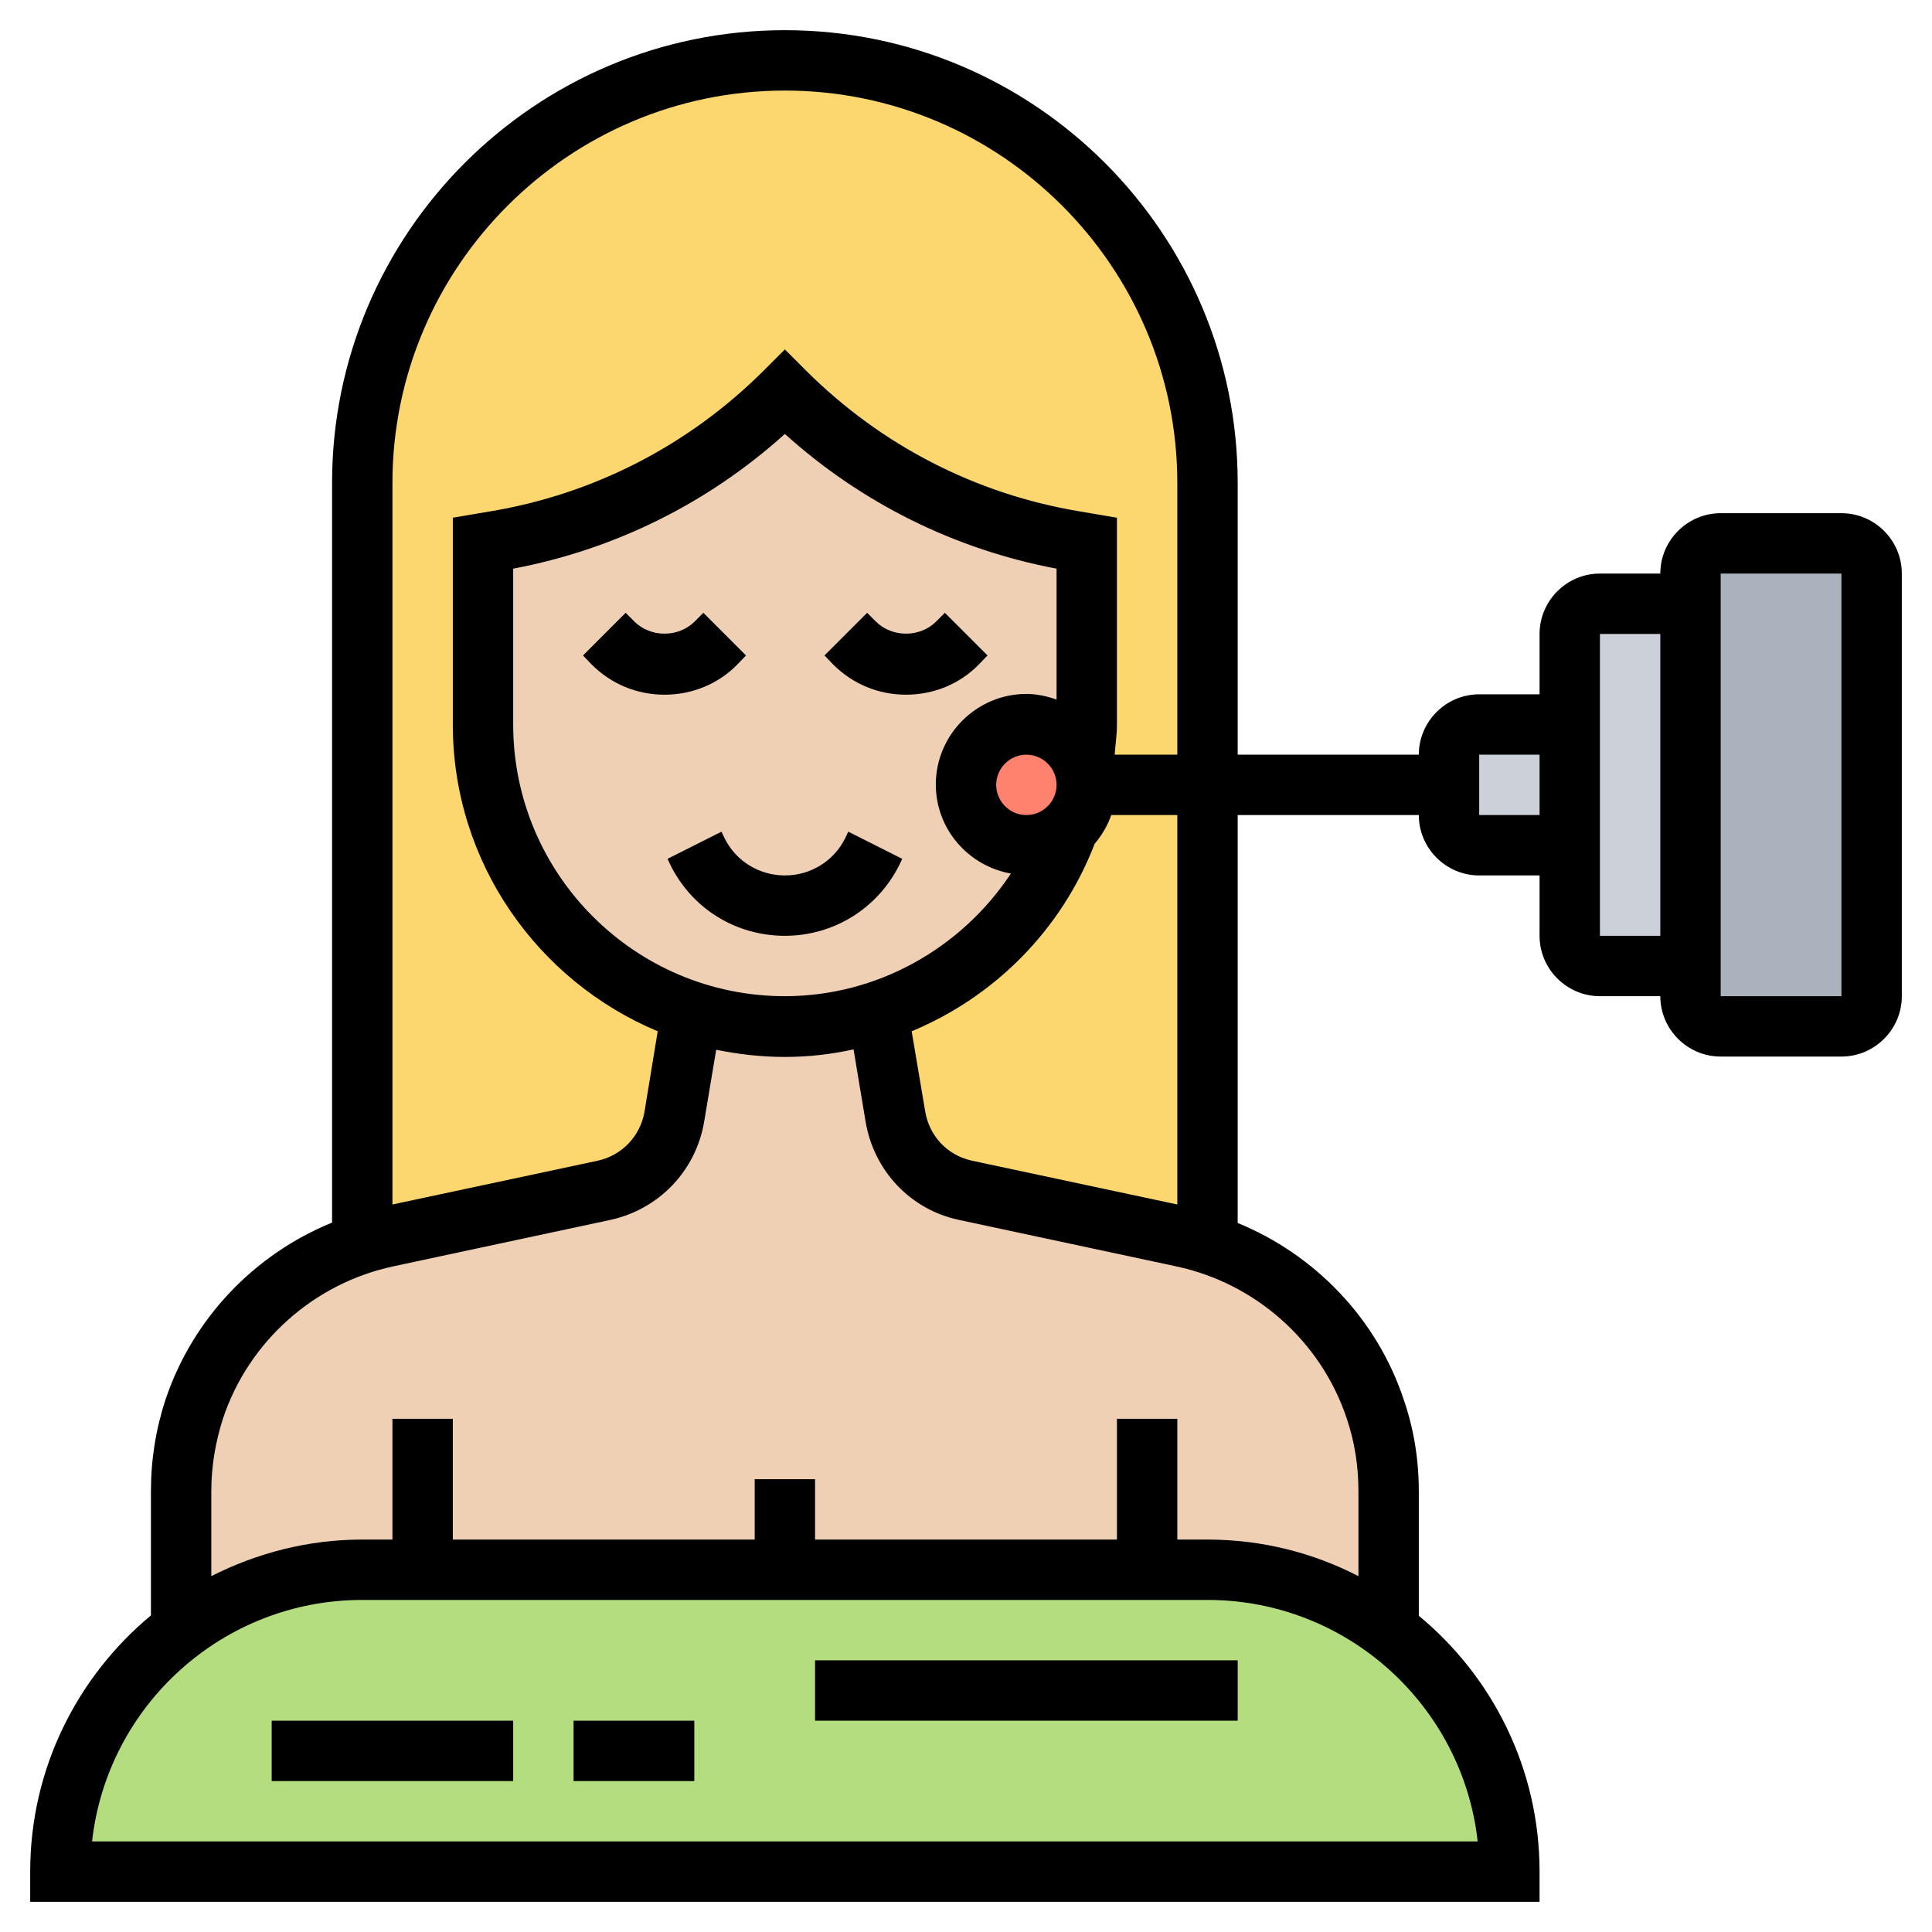 <?xml version="1.0" encoding="utf-8"?>
<!-- Generator: Adobe Illustrator 25.2.3, SVG Export Plug-In . SVG Version: 6.00 Build 0)  -->
<svg version="1.1" id="Capa_1" xmlns="http://www.w3.org/2000/svg" xmlns:xlink="http://www.w3.org/1999/xlink" x="0px" y="0px"
	 viewBox="0 0 512 512" style="enable-background:new 0 0 512 512;" xml:space="preserve">
<style type="text/css">
	.st0{fill:#B4DD7F;}
	.st1{fill:#AAB2BD;}
	.st2{fill:#CCD1D9;}
	.st3{fill:#FCD770;}
	.st4{fill:#F0D0B4;}
	.st5{fill:#FF826E;}
</style>
<g>
	<g>
		<g>
			<path class="st0" d="M400,496H16c0-22.1,9-42.1,23.4-56.6c2.6-2.6,5.5-5.1,8.6-7.4c13.4-10,30-16,48-16h16h96h96h16
				c18,0,34.6,6,48,16C387.4,446.6,400,469.8,400,496z"/>
		</g>
		<g>
			<path class="st1" d="M496,152v112c0,4.4-3.6,8-8,8h-32c-4.4,0-8-3.6-8-8v-8v-96v-8c0-4.4,3.6-8,8-8h32
				C492.4,144,496,147.6,496,152z"/>
		</g>
		<g>
			<path class="st2" d="M448,160v96h-24c-4.4,0-8-3.6-8-8v-24v-32v-24c0-4.4,3.6-8,8-8H448z"/>
		</g>
		<g>
			<path class="st2" d="M416,192v32h-24c-4.4,0-8-3.6-8-8v-8v-8c0-4.4,3.6-8,8-8H416z"/>
		</g>
		<g>
			<path class="st3" d="M208,16c-30.9,0-58.9,12.6-79.2,32.8C108.6,69.1,96,97.1,96,128v201.5c2.2-0.7,4.3-1.3,6.6-1.8l57.4-12.3
				c9.7-2.1,17-9.8,18.7-19.5l4.6-27.8c-12.2-3.9-23-10.7-31.8-19.5C137,234.1,128,214.1,128,192v-48l3.4-0.6
				c29-4.8,55.8-18.6,76.6-39.4c10.4,10.4,22.3,19,35.2,25.8c13,6.6,26.9,11.3,41.4,13.7l3.4,0.6v48c0,3.8-0.2,7.4-0.8,11v0.1
				c0.6,1.5,0.8,3.2,0.8,4.9c0,4.5-1.8,8.6-4.9,11.4v0.1h0.1c-8.5,23-27.1,41-50.5,48.6l4.6,27.8c1.7,9.7,9,17.4,18.7,19.5
				l57.4,12.3c2.2,0.5,4.4,1,6.6,1.8V208v-80C320,66.2,269.8,16,208,16L208,16z"/>
		</g>
		<g>
			<path class="st4" d="M304,416h-96h-96H96c-18,0-34.6,6-48,16v-36.8c0-7.4,1.2-14.8,3.5-21.8c7-21,23.6-37.2,44.5-43.8
				c2.2-0.7,4.3-1.3,6.6-1.8l57.4-12.3c9.7-2.1,17-9.8,18.7-19.5l4.6-27.8c7.8,2.6,16.1,3.9,24.7,3.9s17-1.4,24.7-3.9l4.6,27.8
				c1.7,9.7,9,17.4,18.7,19.5l57.4,12.3c2.2,0.5,4.4,1,6.6,1.8c20.9,6.6,37.4,22.9,44.5,43.8c2.3,7,3.5,14.4,3.5,21.8V432
				c-13.4-10-30-16-48-16H304z"/>
		</g>
		<g>
			<path class="st4" d="M283.1,219.4L283.1,219.4c-8.4,23-27,41-50.4,48.6c-7.8,2.6-16.1,3.9-24.7,3.9s-17-1.4-24.7-3.9
				c-12.2-3.9-23-10.7-31.8-19.5C137,234.1,128,214.1,128,192v-48l3.4-0.6c29-4.8,55.8-18.6,76.6-39.4c10.4,10.4,22.3,19,35.2,25.8
				c13,6.6,26.9,11.3,41.4,13.7l3.4,0.6v48c0,3.8-0.2,7.4-0.8,11c-2.1-6.4-8.2-11-15.2-11c-8.8,0-16,7.2-16,16s7.2,16,16,16
				C276.3,224,280.2,222.3,283.1,219.4L283.1,219.4z"/>
		</g>
		<g>
			<path class="st5" d="M287.2,203.1c0.6,1.5,0.8,3.2,0.8,4.9c0,4.5-1.8,8.6-4.9,11.4v0.1c-2.9,2.9-6.8,4.6-11.1,4.6
				c-8.8,0-16-7.2-16-16s7.2-16,16-16C279,192,285.1,196.6,287.2,203.1L287.2,203.1z"/>
		</g>
	</g>
	<g>
		<path d="M197.7,173.7l-11.3-11.3l-2.3,2.3c-4.3,4.3-11.7,4.3-16,0l-2.3-2.3l-11.3,11.3l2.3,2.4c5.2,5.2,12,8,19.3,8
			s14.2-2.8,19.3-8L197.7,173.7z"/>
		<path d="M261.7,173.7l-11.3-11.3l-2.3,2.3c-4.3,4.3-11.7,4.3-16,0l-2.3-2.3l-11.3,11.3l2.3,2.4c5.2,5.2,12,8,19.3,8
			s14.2-2.8,19.3-8L261.7,173.7z"/>
		<path d="M224,222.1c-3,6.1-9.2,9.9-16,9.9s-13-3.8-16-9.9l-0.8-1.7l-14.3,7.2l0.8,1.7c5.8,11.6,17.4,18.7,30.3,18.7
			s24.5-7.2,30.3-18.7l0.8-1.7l-14.3-7.2L224,222.1z"/>
		<path d="M72,456h64v16H72V456z"/>
		<path d="M152,456h32v16h-32V456z"/>
		<path d="M216,440h112v16H216V440z"/>
		<path d="M488,136h-32c-8.8,0-16,7.2-16,16h-16c-8.8,0-16,7.2-16,16v16h-16c-8.8,0-16,7.2-16,16h-48v-72C328,61.8,274.2,8,208,8
			S88,61.8,88,128v196c-20.6,8.4-36.9,25.4-44.1,46.8c-2.6,7.9-3.9,16-3.9,24.3v33C20.5,444.3,8,468.7,8,496v8h400v-8
			c0-27.3-12.5-51.7-32-67.8v-33c0-8.3-1.3-16.5-4-24.3c-7.1-21.4-23.5-38.4-44-46.8V216h48c0,8.8,7.2,16,16,16h16v16
			c0,8.8,7.2,16,16,16h16c0,8.8,7.2,16,16,16h32c8.8,0,16-7.2,16-16V152C504,143.2,496.8,136,488,136L488,136z M208,24
			c57.3,0,104,46.7,104,104v72h-16.6c0.2-2.7,0.6-5.3,0.6-8v-54.8l-10-1.7c-27.5-4.6-52.5-17.5-72.3-37.2l-5.7-5.7l-5.7,5.7
			c-19.8,19.7-44.8,32.6-72.3,37.2l-10,1.7V192c0,36.6,22.5,68,54.3,81.3l-3.5,21.3c-1.1,6.5-6,11.6-12.4,13L104,319.2V128
			C104,70.7,150.7,24,208,24L208,24z M208,264c-39.7,0-72-32.3-72-72v-41.3c27-5.1,51.7-17.4,72-35.7c20.3,18.3,45,30.6,72,35.7
			v34.7c-2.5-0.9-5.2-1.5-8-1.5c-13.2,0-24,10.8-24,24c0,11.8,8.6,21.6,19.9,23.6C254.7,251.4,232.4,264,208,264z M280,208
			c0,4.4-3.6,8-8,8s-8-3.6-8-8s3.6-8,8-8S280,203.6,280,208z M391.6,488H24.4c4-36,34.6-64,71.6-64h224C357,424,387.6,452,391.6,488
			z M356.9,375.9c2.1,6.2,3.1,12.7,3.1,19.3v22.5c-12-6.2-25.6-9.7-40-9.7h-8v-32h-16v32h-80v-16h-16v16h-80v-32h-16v32h-8
			c-14.4,0-28,3.6-40,9.7v-22.5c0-6.6,1.1-13.1,3.1-19.3c6.8-20.4,24.1-35.8,45.1-40.3l57.5-12.3c12.9-2.8,22.7-13,24.9-26l3.2-19.1
			c5.9,1.2,12,1.9,18.2,1.9c6.2,0,12.3-0.7,18.2-2l3.2,19.2c2.2,13,11.9,23.3,24.8,26l57.5,12.3
			C332.8,340.1,350.1,355.5,356.9,375.9z M312,319.2l-54.4-11.6c-6.5-1.4-11.3-6.5-12.4-13l-3.6-21.3c21.9-9.1,39.7-26.8,48.5-49.7
			c1.9-2.2,3.4-4.8,4.4-7.6H312V319.2z M392,216v-16h16v16H392z M424,248v-80h16v80H424z M488,264h-32V152h32V264z"/>
	</g>
</g>
</svg>
